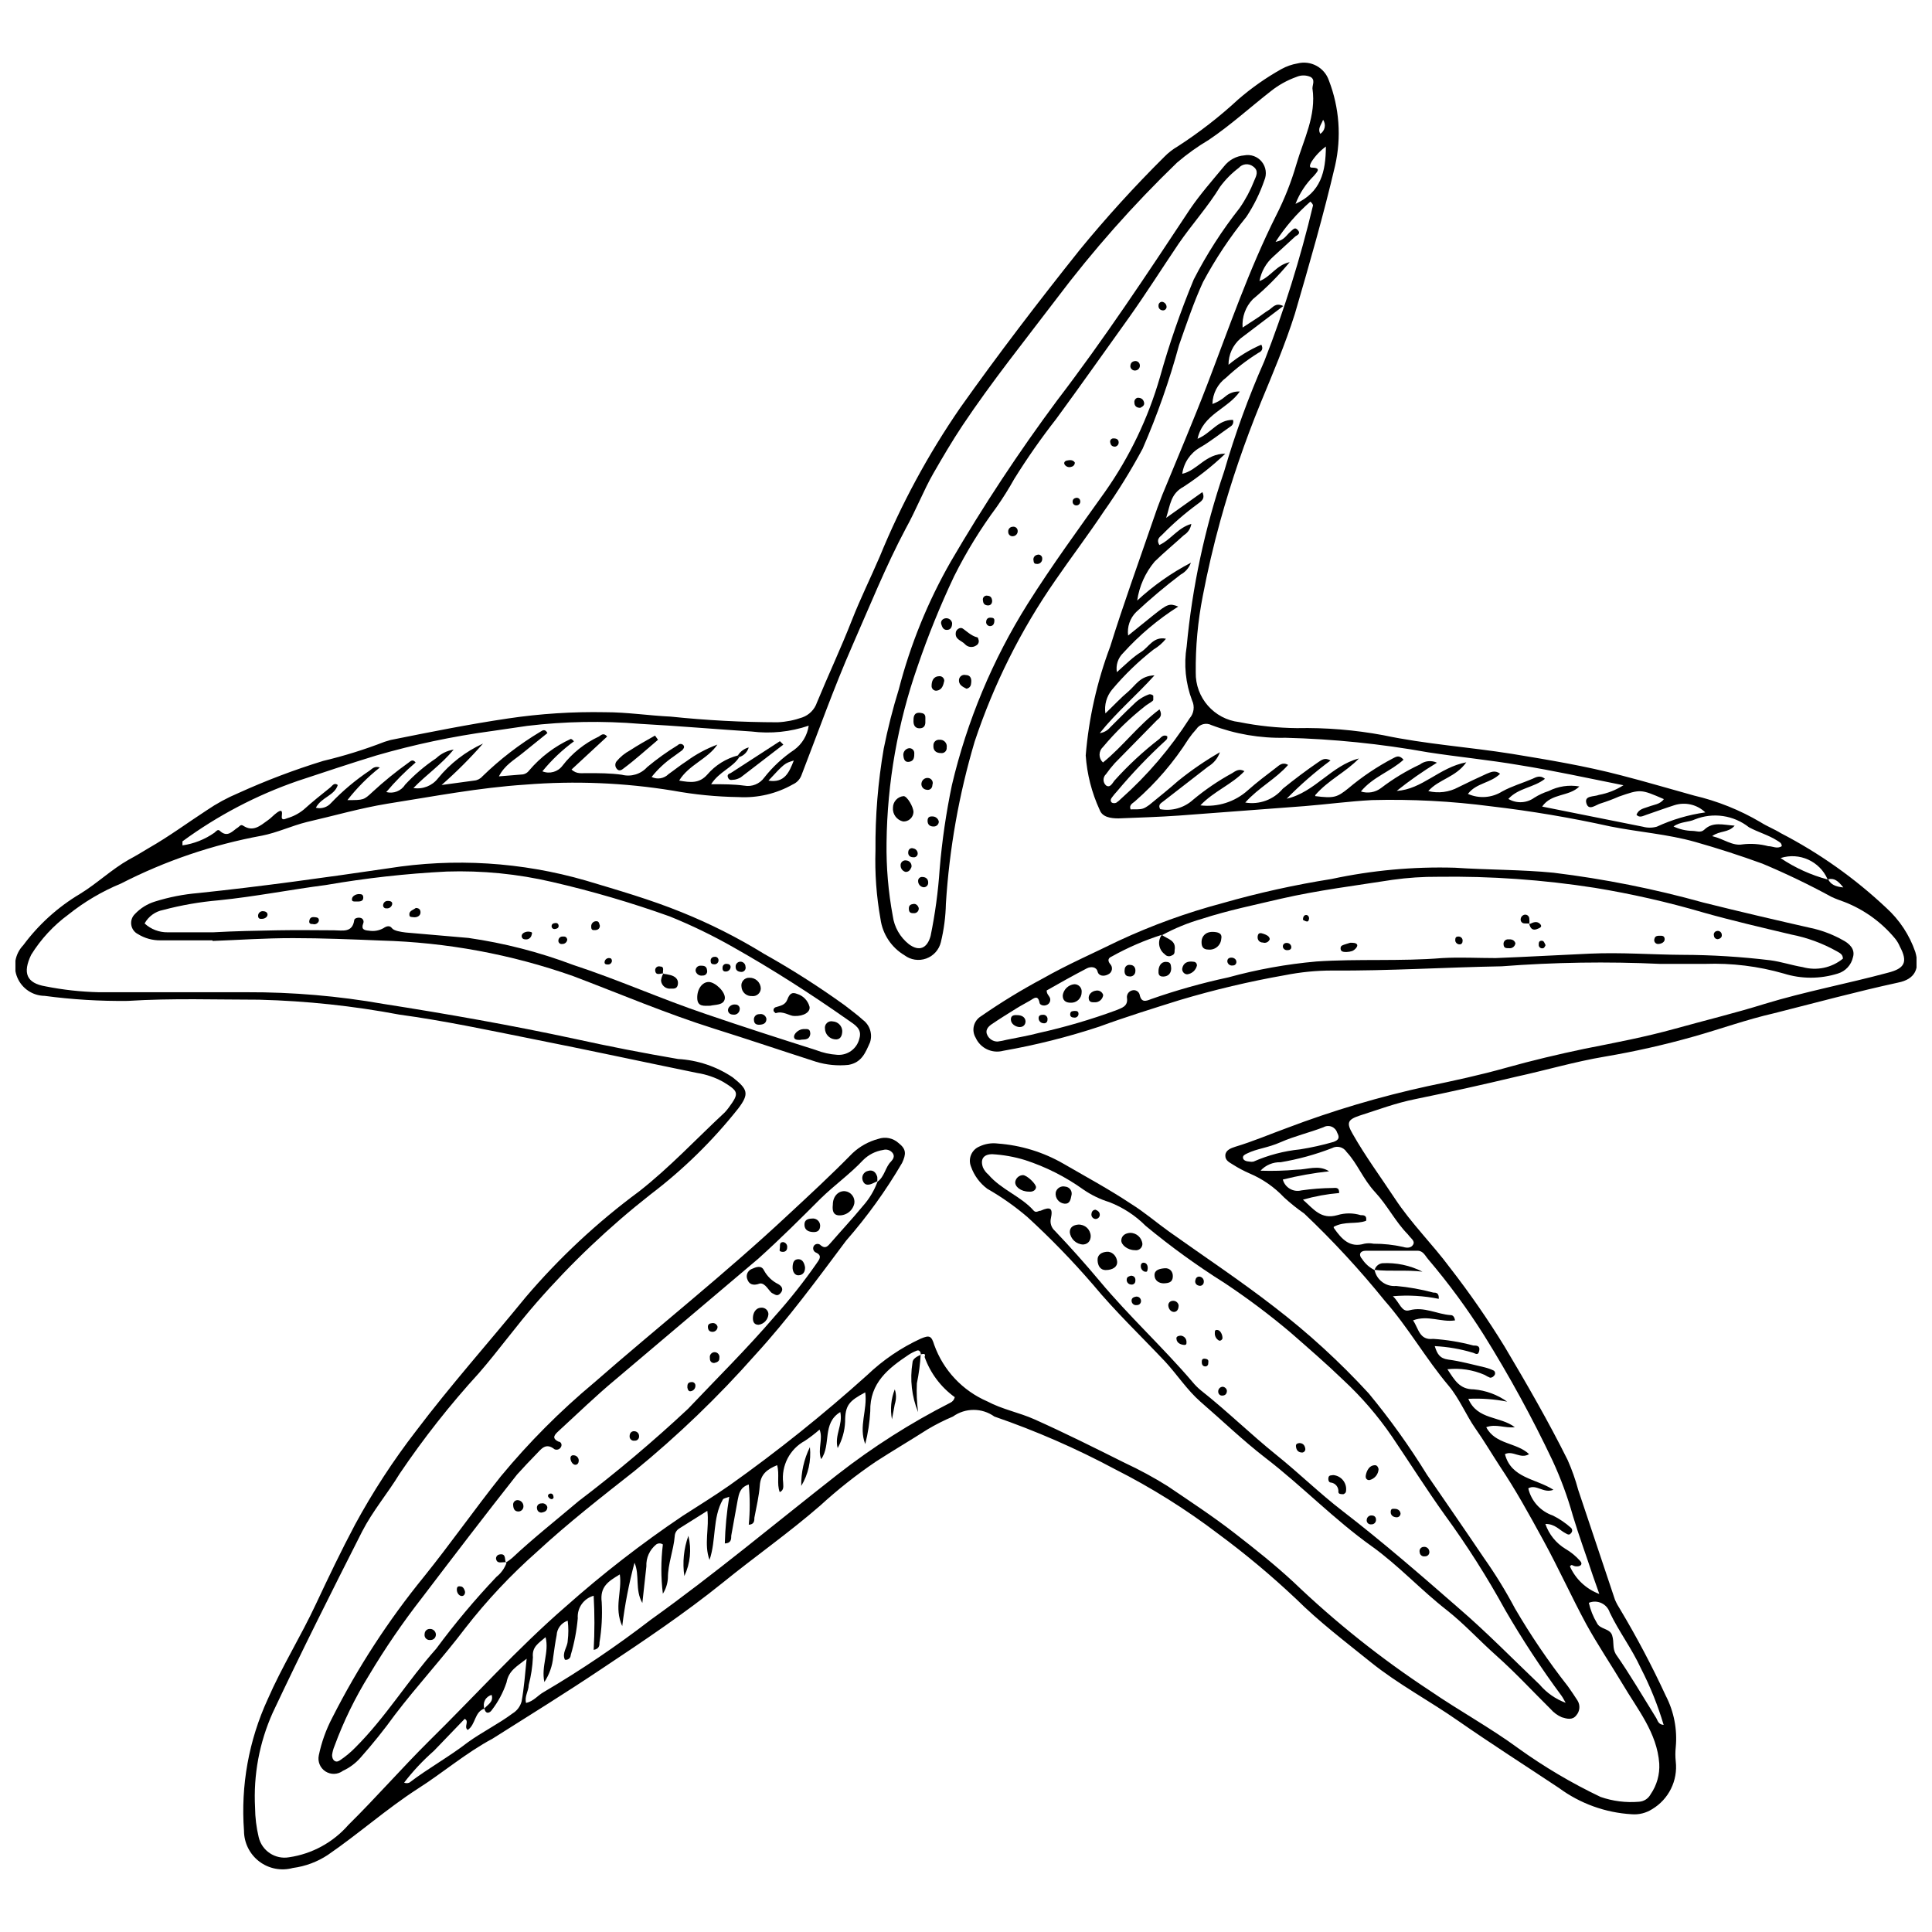<?xml version="1.0" encoding="UTF-8"?>
<!-- Uploaded to: ICON Repo, www.iconrepo.com, Generator: ICON Repo Mixer Tools -->
<svg width="800px" height="800px" version="1.1" viewBox="144 144 512 512" xmlns="http://www.w3.org/2000/svg">
 <defs>
  <clipPath id="a">
   <path d="m148.09 160h503.81v480h-503.81z"/>
  </clipPath>
 </defs>
 <g clip-path="url(#a)">
  <path d="m212.87 408.93c-11.41 0-23.246-0.426-35.027 0.32-7.363 0.086-14.723-0.359-22.02-1.336-3.164-0.035-6.008-1.945-7.234-4.863-1.227-2.914-0.605-6.285 1.582-8.57 4.062-5.481 9.172-10.102 15.035-13.594 4.531-2.773 8.316-6.449 12.902-9.062 1.812-0.961 3.57-2.027 5.332-3.094 5.332-3.039 10.234-6.664 15.301-9.969 2.648-1.809 5.469-3.344 8.422-4.586 7.309-3.32 14.824-6.172 22.5-8.531 5.527-1.316 10.961-3.008 16.258-5.062l1.598-0.48c10.344-2.078 20.684-4.16 31.137-5.703 8.523-1.27 17.137-1.82 25.75-1.656 5.812 0 11.621 0.906 17.434 1.172v0.004c9.387 0.977 18.82 1.477 28.258 1.492 2.219-0.105 4.41-0.539 6.504-1.281 1.832-0.648 3.269-2.102 3.891-3.945 3.039-7.356 6.398-14.5 9.277-21.859 2.238-5.703 4.957-11.195 7.356-16.793h0.004c5.672-13.875 12.82-27.102 21.324-39.449 10.129-14.289 20.738-28.148 31.668-41.852 7.039-8.586 14.512-16.809 22.391-24.633 1.074-1.102 2.293-2.051 3.625-2.824 5.68-3.672 11.031-7.828 15.996-12.422 3.535-3.066 7.375-5.762 11.461-8.051 1.328-0.73 2.769-1.238 4.266-1.492 3.527-0.887 7.148 1.086 8.316 4.531 2.766 7.172 3.34 15 1.652 22.5-3.094 13.223-6.879 26.336-10.664 39.293-2.559 8.105-5.918 15.992-9.117 23.723h0.004c-4.164 10.18-7.723 20.594-10.664 31.188-1.812 6.559-3.359 13.223-4.637 19.887-1.312 6.672-1.938 13.461-1.867 20.258-0.129 6.699 4.859 12.402 11.516 13.168 5.039 1.016 10.16 1.551 15.301 1.602 7.648-0.156 15.293 0.469 22.816 1.863 11.301 2.398 22.816 3.144 34.172 4.957 9.703 1.598 19.406 3.199 28.949 5.703 6.449 1.652 12.848 3.57 19.246 5.332l0.004 0.004c6.227 1.449 12.195 3.84 17.699 7.09 1.758 1.121 3.731 1.867 5.332 2.879 10.203 5.281 19.625 11.953 27.988 19.832 3.5 3.184 6.141 7.199 7.676 11.676 1.227 4.32 0 7.199-4.586 8.105-11.035 2.398-21.805 5.332-32.789 8.105-7.25 1.652-14.34 4.211-21.324 6.184l0.004-0.004c-7.773 2.203-15.656 3.981-23.617 5.332-7.945 1.332-15.676 3.625-23.512 5.332-8.922 2.133-17.805 4.106-26.656 5.918-5.332 1.066-9.863 2.824-14.77 4.371-3.199 1.066-3.57 1.918-1.867 4.852 3.359 5.918 7.41 11.41 11.141 17.059 4.371 6.664 10.023 12.156 14.715 18.5h0.004c5.172 6.664 9.977 13.605 14.395 20.793 5.863 9.863 11.621 19.832 16.742 30.121h-0.004c1.125 2.539 2.051 5.16 2.773 7.84l9.758 29.164v-0.004c0.387 0.891 0.852 1.746 1.383 2.559 4.414 7.391 8.438 15.008 12.051 22.82 2.188 4.215 3.113 8.973 2.664 13.699-0.133 1.242-0.133 2.492 0 3.734 0.594 5.098-1.871 10.07-6.289 12.688-1.586 1.008-3.457 1.477-5.332 1.332-6.992-0.398-13.719-2.824-19.352-6.984-8.902-5.918-17.914-11.676-26.656-17.754-7.625-5.332-15.992-9.758-23.137-15.516-7.144-5.758-13.648-10.664-19.992-16.953l-0.004 0.004c-6.461-6.09-13.277-11.785-20.418-17.062-8.594-6.543-17.766-12.289-27.402-17.164-10.273-5.5-20.973-10.172-31.988-13.969-3.285-2.352-7.699-2.352-10.984 0-2.293 0.969-4.519 2.09-6.664 3.359-4.586 2.934-9.223 5.652-13.754 8.582-5.18 3.508-10.098 7.394-14.715 11.621-8.262 7.199-17.273 13.488-25.805 20.418-10.184 8.211-21.004 15.461-31.988 22.766-9.543 6.398-19.352 12.477-29.055 18.605-7.09 3.785-13.273 9.117-19.832 13.277-8.262 5.332-15.676 11.941-23.832 17.539h0.004c-2.789 1.844-5.961 3.031-9.277 3.465-3.078 0.848-6.379 0.211-8.922-1.723-2.539-1.934-4.031-4.945-4.035-8.141-0.891-11.965 1.273-23.965 6.293-34.867 3.785-8.691 8.797-16.688 12.797-25.27 3.305-7.039 6.664-14.074 10.289-20.898h-0.004c4.727-8.723 10.145-17.047 16.211-24.898 9.223-12.207 19.406-23.617 29.055-35.453 8.914-10.469 19.004-19.879 30.066-28.043 8.105-6.344 15.141-13.914 22.656-20.898h0.004c0.383-0.402 0.738-0.828 1.066-1.277 2.879-3.891 2.664-4.32-1.387-6.824-2.168-1.207-4.531-2.019-6.984-2.398-14.555-2.984-29.109-6.133-43.664-9.012-11.73-2.348-23.457-4.852-35.238-6.449-12.191-2.301-24.547-3.617-36.945-3.945zm415.58-31.988c0.691 1.492 1.973 2.027 4.051 2.238-1.387-1.707-2.398-2.613-4.16-2.133-2.082-4.816-7.484-7.262-12.477-5.652 3.844 2.598 8.098 4.523 12.582 5.707zm-356.08 219.86c-2.664 0.852-2.293 4.266-4.426 5.652-1.121-0.852 0.531-2.293-0.801-2.934l-8.156 8.477c-2.898 2.543-5.543 5.363-7.891 8.422 0.445 0.184 0.945 0.184 1.387 0 4.957-3.785 10.664-6.93 15.461-10.664 3.84-2.773 8.105-4.852 11.891-7.676 1.184-0.715 2.043-1.859 2.398-3.195 0.641-3.57 0.906-7.09 1.332-11.301-2.559 2.027-4.746 3.094-5.332 6.289-0.879 2.633-2.195 5.102-3.891 7.301-0.426 0.691-1.598 1.332-1.973-0.375 0.801-1.066 2.504-1.707 1.918-3.625v0.004c-0.754 0.191-1.395 0.695-1.762 1.387-0.363 0.691-0.422 1.504-0.156 2.238zm235.91-116.22c0.559 2.648 3.012 4.457 5.703 4.211 3.332 0.301 6.633 0.891 9.863 1.758 0.641 0 1.547 0 1.441 1.652v0.004c-4-0.812-8.094-1.047-12.156-0.695 1.867 1.758 2.293 4.32 4.371 3.731 3.945-1.066 7.356 1.066 10.984 1.281 0.586 0 0.961 0.531 1.121 1.387-3.625 0.586-7.199-1.492-11.141 0 1.492 2.133 1.652 5.332 5.332 4.906h-0.004c3.602 0.234 7.172 0.82 10.66 1.758 0.801 0 1.867 0 1.547 1.441s-1.172 0.531-1.812 0.426c-3.242-0.965-6.59-1.539-9.969-1.707 0.641 2.027 1.281 3.254 3.57 3.57 3.254 0.426 6.504 1.332 9.758 2.078v0.004c0.809 0.203 1.594 0.488 2.344 0.852 0.207 0.172 0.324 0.426 0.324 0.691 0 0.27-0.117 0.523-0.324 0.695-0.238 0.312-0.617 0.492-1.012 0.48-0.5-0.207-0.98-0.457-1.438-0.746-3.106-1.348-6.504-1.863-9.863-1.496 1.918 2.879 3.199 5.332 6.984 5.332 3.184 0.277 6.242 1.398 8.848 3.254-3.387-0.664-6.84-0.914-10.289-0.746 2.398 5.652 8.422 4.531 12.316 7.516-2.664 0.32-4.957-0.961-7.57 0 2.398 4.637 8.051 4 11.355 7.144-2.293 1.387-4.266-1.066-6.398 0 1.652 6.398 8.156 6.449 12.848 9.438-2.613 1.066-4.531-1.598-6.664-0.375 0.777 3.363 3.238 6.086 6.504 7.199 1.738 0.863 3.352 1.957 4.801 3.25 0.207 0.184 0.324 0.445 0.324 0.719 0 0.277-0.117 0.539-0.324 0.723-0.426 0.586-0.906 0.32-1.441 0-1.598-0.801-2.773-2.504-5.332-2.453 0.949 2.758 2.836 5.098 5.332 6.609 1.441 0.836 2.738 1.898 3.84 3.144 0.746 0.746 0.375 1.492-0.852 1.492s-1.227-0.801-1.812 0l-0.004 0.004c1.512 3.379 4.316 6.008 7.785 7.301-0.586-1.758-1.172-3.254-1.707-4.852-1.758-5.332-3.731-10.664-5.332-15.992h0.004c-1.391-4.949-3.176-9.781-5.332-14.449-5.418-11.426-11.488-22.535-18.18-33.266-4.441-7.043-9.375-13.758-14.77-20.102-0.801-0.906-1.332-2.293-2.824-2.293h-13.754c-1.547 0-1.973 1.121-0.961 2.188 0.816 1.262 1.957 2.273 3.305 2.934zm-168.73-136.38 0.375 0.426c-1.758 2.824-5.332 3.84-7.465 7.199 3.305 0 6.023 0 8.742 0.375v-0.004c2.039 0.391 4.121-0.445 5.332-2.133 2.242-2.856 4.926-5.336 7.941-7.356 2.086-1.531 3.469-3.84 3.84-6.398-4.867 1.656-10.043 2.184-15.141 1.547-9.809-0.641-19.672-1.492-29.48-2.027h-0.004c-9.98-0.836-20.016-0.656-29.961 0.535l-9.488 1.387v-0.004c-10.312 1.402-20.504 3.559-30.496 6.453-6.984 2.133-13.969 4.477-20.898 6.769-10.91 3.777-21.188 9.168-30.496 15.996v1.066c3.051-0.434 5.957-1.586 8.477-3.359 0.375-0.32 0.906-1.012 1.387-0.531 2.133 2.027 3.41 0 4.906-0.906 0.426-0.32 0.691-0.852 1.387-0.375 2.559 1.652 4.426 0 6.344-1.387 0.906-0.586 1.652-1.492 2.559-2.133s1.492-0.801 1.281 0.746c-0.215 1.547 0.801 0.961 1.441 0.746h-0.004c1.598-0.461 3.082-1.242 4.371-2.293 2.238-2.027 4.637-3.945 7.039-5.863 0.531-0.426 1.012-1.387 1.973-0.641-0.852 2.824-4.32 3.199-5.812 6.023 1.484 0.375 3.051-0.121 4.051-1.277 3.086-3.231 6.519-6.109 10.234-8.586 0.641-0.48 1.332-1.281 2.664-0.801l0.004 0.004c-3.199 2.523-6.082 5.422-8.586 8.637 4.266 0 4.32 0 6.559-2.078v-0.004c3.062-2.832 6.305-5.469 9.703-7.891 0.48-0.375 1.066-0.961 1.812 0-2.805 2.398-5.406 5.019-7.781 7.84 1.922 0.512 3.953-0.285 5.012-1.973 2.457-2.637 5.211-4.981 8.207-6.984 1.277-1.219 2.894-2.019 4.641-2.293-3.305 4-7.144 6.559-10.664 10.184 2.473 0.395 4.965-0.586 6.504-2.559 3.227-3.945 7.309-7.102 11.941-9.223-3.414 3.894-7.086 7.562-10.98 10.98l8.637-1.172c0.848-0.074 1.633-0.477 2.184-1.121 4.676-4.551 9.863-8.539 15.461-11.887 0.531-0.375 1.227-0.691 1.758 0.426-2.188 1.812-4.477 3.57-6.609 5.332-2.133 1.758-4.691 3.094-6.238 6.133l5.863-0.48 0.004-0.004c0.84 0.012 1.633-0.387 2.133-1.066 3.023-3.562 6.789-6.418 11.035-8.367 0 0 0.375 0 0.852 0.641v-0.004c-3.117 2.281-5.93 4.949-8.367 7.945 1.906 0.773 4.098 0.16 5.328-1.492 2.555-3.312 5.863-5.961 9.652-7.731 0.586-0.375 1.227-1.121 2.188 0l-9.438 8.742c1.387 1.332 2.824 0.906 4.16 0.961 3.094 0 6.133 0 9.168 0.426 2.441 0.629 5.027-0.152 6.715-2.027 2.555-2.133 5.266-4.074 8.105-5.809 0.191-0.211 0.461-0.328 0.746-0.328s0.555 0.117 0.746 0.328c0.426 0.531 0 1.012-0.375 1.387l-2.348 1.707 0.004-0.004c-2.152 1.488-4.074 3.285-5.703 5.332 1.496 0.738 3.297 0.438 4.477-0.746 1.598-1.121 3.094-2.348 4.746-3.41 2.519-1.848 5.281-3.336 8.207-4.426-2.559 3.84-7.57 5.332-10.129 9.543 3.039 0.531 5.332 0.801 7.465-1.598v-0.004c2.121-2.473 4.949-4.242 8.105-5.062zm48.461 158.71c0-0.586-0.32-1.172-0.961-1.012-0.785 0.285-1.539 0.664-2.238 1.121-5.332 3.57-10.344 7.41-10.184 14.98-0.16 2.934-0.605 5.844-1.332 8.691-1.812-4.637 0.641-9.062 0-13.703-4.266 2.293-5.332 3.359-5.332 7.785-0.102 2.449-0.777 4.84-1.973 6.981-0.906-3.465 1.441-6.133 0.691-9.543-4.906 2.984-2.348 8.691-5.066 12.477-1.012-2.664 0.586-5.332-0.426-7.836h0.004c-1.234 1.078-2.531 2.074-3.894 2.984-4.004 2.172-6.285 6.562-5.758 11.09 0 0.801 0.32 1.973-0.906 2.504-0.852-2.238 0-4.691-0.691-7.144-2.719 1.121-4.371 2.453-4.586 5.332-0.215 2.879-0.906 5.758-1.441 8.582 0 0.746 0 1.812-1.492 1.867h0.004c0.336-3.543 0.336-7.113 0-10.66-2.348 0.746-2.613 2.504-2.934 4.106-0.586 3.144-1.121 6.289-1.707 9.438 0 0.906 0 2.027-1.707 2.078 0.113-4.144 0.504-8.277 1.176-12.371-0.746 0.32-1.492 0.375-1.707 0.746-2.773 4.906-1.707 10.664-3.519 15.992-1.547-4.16 0-8.477-0.586-13.008l-7.465 4.691v0.004c-0.699 0.438-1.141 1.195-1.172 2.023-0.32 3.785-1.812 7.305-1.812 11.09-0.078 1.48-0.539 2.91-1.332 4.16-0.535-4.34-0.535-8.727 0-13.062-0.531-0.367-1.23-0.367-1.762 0-1.746 1.41-2.719 3.566-2.609 5.812-0.375 3.254-0.691 6.449-1.066 9.703-2.027-3.519-0.641-7.356-2.078-10.664h-0.004c-1.473 5.516-2.562 11.125-3.25 16.793-2.238-4.957 0-9.168-0.641-13.703-2.984 1.812-5.332 3.199-4.797 7.356v0.004c0.191 3.566-0.004 7.141-0.586 10.664 0 0.691 0 1.707-1.547 1.973 0.266-4.777 0.266-9.566 0-14.344-2.648 0.73-4.414 3.231-4.211 5.973-0.297 3.305-0.922 6.574-1.867 9.754-0.008 0.383-0.184 0.742-0.484 0.98-0.301 0.234-0.688 0.328-1.062 0.246-0.852-1.812 0.691-3.305 0.746-5.012 0.223-1.77 0.223-3.559 0-5.328-1.676 0.547-2.844 2.074-2.93 3.836-0.375 1.918-0.641 3.84-0.906 5.758-0.227 2.383-1.031 4.668-2.348 6.664-0.906-4.266 1.332-7.836 0.32-11.891-1.918 1.652-3.625 2.559-3.359 5.332v0.004c-0.113 2.484-0.492 4.949-1.121 7.356 0 1.547-1.172 3.039-0.691 4.746 2.078-0.48 3.144-2.078 4.746-2.934 9.805-5.766 19.242-12.141 28.254-19.086 17.059-12.207 33.16-25.695 49.633-38.598h0.004c9.289-7.242 19.25-13.582 29.746-18.926 0.625-0.273 1.082-0.828 1.227-1.496-3.688-2.656-6.477-6.375-7.996-10.66 0.375-0.961-0.266-0.855-1.012-0.695zm-178.55-95.965v0.004c12.098-0.039 24.176 0.996 36.094 3.09 17.008 2.664 33.961 5.652 50.809 9.277 9.062 1.992 18.18 3.766 27.352 5.332h-0.004c5.164 0.293 10.156 1.969 14.449 4.852 3.945 3.144 4.531 4.266 1.441 8.316h-0.004c-6.75 8.512-14.539 16.141-23.191 22.711-10.93 8.578-21.031 18.164-30.176 28.629-5.332 6.078-10.023 12.637-15.301 18.715-7.641 8.359-14.664 17.27-21.004 26.656-3.254 5.332-7.144 9.863-9.969 15.355-8.105 15.992-15.992 31.668-23.672 47.98-3.547 7.894-5.156 16.52-4.691 25.164 0.023 2.641 0.344 5.269 0.961 7.836 0.848 3.629 4.379 5.965 8.051 5.332 6.098-0.891 11.676-3.938 15.727-8.586 7.305-7.199 14.074-14.98 21.324-22.18 12.102-11.891 23.406-24.523 36.254-35.668v0.004c9.758-8.68 20.09-16.691 30.922-23.988 4.211-2.719 8.477-5.332 12.582-8.211 12.688-9.016 24.844-18.754 36.41-29.164 4.164-3.977 8.953-7.238 14.184-9.648 2.293-0.961 2.824-0.801 3.57 1.652 2.414 6.727 7.512 12.152 14.074 14.98 4 2.133 8.422 2.934 12.477 4.746 8.105 3.625 15.992 7.57 23.992 11.57v-0.004c3.887 1.812 7.66 3.859 11.301 6.133 5.973 4.051 11.996 7.996 17.699 12.422 5.703 4.426 10.664 8.371 15.676 13.008 11.145 10.676 23.246 20.312 36.145 28.789 7.785 5.332 15.992 9.809 23.406 15.246v0.004c6.871 4.938 14.168 9.258 21.805 12.898 3.266 1.137 6.734 1.574 10.184 1.281 1.305-0.07 2.477-0.82 3.09-1.973 1.652-2.391 2.457-5.258 2.293-8.156-0.586-8.156-5.758-14.344-9.648-20.953-3.199-5.332-6.769-10.664-9.703-15.992-3.945-7.305-7.356-14.875-11.355-22.18s-7.305-13.328-11.516-19.621c-2.188-3.359-4.266-6.879-6.559-10.129-2.293-3.254-4.211-7.891-7.039-11.25-6.078-7.199-10.664-15.406-16.953-22.551-6.59-8.156-13.711-15.867-21.324-23.082-1.871-1.297-3.652-2.723-5.332-4.266-2.566-2.723-5.668-4.883-9.113-6.344-1.535-0.668-3.016-1.449-4.426-2.348-0.906-0.586-2.078-1.066-2.027-2.453 0.055-1.387 1.492-1.918 2.664-2.293 4.637-1.387 9.117-3.305 13.648-4.957 12.148-4.617 24.621-8.324 37.32-11.09 6.93-1.441 13.863-2.934 20.684-4.852 6.828-1.918 14.023-3.625 20.902-5.062 8.051-1.598 15.992-3.094 24.043-5.332s15.992-4.16 23.672-6.559c10.664-3.254 21.805-5.332 32.68-8.262 4.426-1.121 5.332-2.824 3.144-6.93-0.32-0.77-0.75-1.488-1.277-2.133-3.555-4.293-8.141-7.613-13.328-9.652-1.172-0.426-2.398-0.852-3.519-1.387-5.941-3.238-12.047-6.176-18.285-8.793-5.863-2.133-11.781-4.051-17.805-5.758-7.356-2.078-15.035-2.613-22.5-4.106-10.441-2.312-20.992-4.094-31.617-5.332-10.477-1.375-21.047-1.93-31.613-1.652-5.973 0.32-11.891 1.121-17.859 1.598l-33.266 2.504c-5.332 0.375-10.664 0.531-15.992 0.746-2.078 0-4.32-0.32-5.012-2.293l-0.004 0.004c-2.086-4.535-3.332-9.414-3.68-14.395 0.812-9.887 3.004-19.613 6.504-28.898 3.465-11.141 7.465-22.125 11.25-33.16 0.781-2.348 1.637-4.691 2.559-7.039 4-9.758 8.156-19.461 11.941-29.32 5.758-15.035 10.984-30.281 18.234-44.73 2.195-4.316 3.981-8.832 5.332-13.488 1.918-6.609 5.332-12.902 4.266-20.152 0-1.012 0.801-2.293-0.531-3.039l-0.004 0.004c-1.172-0.508-2.504-0.508-3.676 0-2.492 0.883-4.816 2.184-6.879 3.836-5.332 4.16-10.664 9.012-16.367 12.848-2.977 1.766-5.793 3.781-8.422 6.027-11.598 11.191-22.293 23.277-31.988 36.145-8.422 11.09-17.113 21.91-24.844 33.48-2.773 4.16-5.332 8.531-7.785 12.797s-4.637 9.809-7.25 14.5c-5.332 10.023-9.598 20.684-14.18 31.082-4.957 11.301-9.062 22.926-13.543 34.492-0.422 1.027-1.223 1.848-2.238 2.293-4.375 2.484-9.375 3.648-14.395 3.359-5.832-0.086-11.645-0.656-17.383-1.707-12.895-2.102-26-2.641-39.023-1.598-12.367 0.801-24.473 3.144-36.68 5.066-7.144 1.172-14.129 3.199-21.324 4.852-4.051 1.012-7.836 2.824-11.941 3.625l-0.004-0.004c-12.992 2.391-25.562 6.664-37.316 12.691-5.004 2.062-9.688 4.828-13.918 8.211-3.938 2.891-7.285 6.508-9.859 10.66-2.293 4.797-1.281 7.516 3.84 8.371h-0.004c4.621 0.914 9.312 1.434 14.023 1.547zm268.8-171.61c0.641 1.227 0 1.812-0.801 2.188-3.043 1.91-5.898 4.106-8.527 6.559-2.234 1.633-3.578 4.215-3.625 6.981 1.293-0.465 2.484-1.172 3.516-2.078 1.043-0.867 2.379-1.309 3.734-1.227-3.254 4.691-9.758 5.973-11.195 12.527 3.625-1.492 5.332-5.066 9.383-5.012v0.004c0.227 0.633-0.016 1.344-0.586 1.703-2.719 1.867-5.332 4-8.211 5.652-2.535 1.473-4.246 4.027-4.641 6.93 4.051-0.906 6.133-5.332 11.41-5.332v0.004c-3.402 3.242-7.098 6.168-11.035 8.742-3.465 1.867-3.519 4.746-4.637 8.262l9.594-6.824c0.852 1.867-0.375 2.453-1.332 3.199-3.324 2.445-6.445 5.152-9.328 8.105-0.691 0.641-1.598 1.227-0.746 2.719 3.039-1.387 4.906-4.586 8.477-5.598-0.184 1.238-0.906 2.332-1.973 2.984-2.559 2.348-5.332 4.637-7.731 6.984-2.484 2.945-4.09 6.531-4.641 10.344 4.281-3.957 9.066-7.328 14.234-10.023-0.484 1.348-1.453 2.469-2.719 3.144-4.094 3.102-8.027 6.414-11.781 9.918-1.648 1.629-2.438 3.938-2.133 6.234l6.609-5.332c3.891-3.094 4.32-3.254 6.664-2.348v0.004c-5.402 3.426-10.316 7.57-14.605 12.316-1.355 1.312-1.973 3.207-1.652 5.062 2.453-2.188 4.32-4.051 6.398-5.332 2.078-1.281 3.254-4.211 6.609-3.519v0.004c-0.906 1.129-2.008 2.086-3.254 2.824-4.043 3.156-7.742 6.731-11.035 10.664-1.449 1.754-2.086 4.039-1.758 6.289 2.293-2.188 4.051-4.106 6.023-5.758 1.973-1.652 3.144-4.211 6.984-4.32-4.797 5.332-9.969 9.648-14.5 15.301v0.004c1.059-0.141 2.031-0.672 2.719-1.492 2.078-2.027 4.106-4.16 6.238-6.133 1.156-1.199 2.582-2.113 4.156-2.664 0.395-0.047 0.789 0.09 1.066 0.371v1.121c0 0.32-1.332 1.012-1.973 1.492-4.16 3.254-7.965 6.934-11.355 10.984-0.578 0.523-0.91 1.27-0.91 2.051s0.332 1.527 0.91 2.051c5.332-4.32 9.383-9.918 14.98-14.074 0.906 1.707 0 2.293-0.746 2.934l-11.09 11.301c-0.84 0.93-1.621 1.91-2.344 2.934-0.418 0.383-0.656 0.926-0.656 1.492 0 0.57 0.238 1.109 0.656 1.492 1.066 0.746 1.652-0.531 2.238-1.281v0.004c3.621-4.031 7.602-7.723 11.891-11.035 0.531-0.531 1.121-1.227 2.078-0.746 0.129 0.387 0.004 0.812-0.32 1.066-4.613 4.219-8.941 8.746-12.957 13.539-0.473 0.508-0.918 1.043-1.332 1.602-0.375 0.426-0.531 1.066 0 1.441v-0.004c0.355 0.156 0.766 0.156 1.121 0 0.461-0.309 0.891-0.668 1.277-1.066 7.012-6.242 13.129-13.418 18.18-21.324 1.129-1.297 1.379-3.141 0.641-4.691-1.734-4.57-2.231-9.52-1.438-14.344 1.477-15.777 4.805-31.324 9.914-46.328 2.906-9.98 6.469-19.758 10.664-29.27 5.254-13.438 9.562-27.227 12.902-41.262 0 0 0-0.426-0.691-1.012l-0.004-0.004c-3.562 3.102-6.668 6.691-9.223 10.664 2.238-0.375 2.824-1.707 3.84-2.613 1.012-0.906 1.332-1.332 2.078-0.48 0.746 0.852 0 1.227-0.691 1.652l-5.812 5.332c-1.926 1.691-3.223 3.984-3.68 6.504 2.984-1.121 4.477-4.266 7.996-5.012h0.004c-2.941 3.57-6.207 6.856-9.758 9.812-1.938 2-2.93 4.738-2.719 7.516l3.84-2.504c1.066-0.691 2.027-1.492 3.094-2.133 1.066-0.641 1.758-2.078 3.84-1.066l-11.309 8.582c-2.043 1.742-3.211 4.301-3.199 6.984 2.633-2.176 5.559-3.969 8.691-5.332zm14.289 119.64c5.012 0.641 5.812 0.32 8.797-2.078v-0.004c3.613-3.043 7.547-5.691 11.727-7.887 0.801-0.375 1.652-1.121 2.879 0.32-3.359 3.094-8.105 4.531-11.301 8.422 1.82 0.582 3.809 0.246 5.332-0.906 3.195-2.441 6.644-4.531 10.289-6.238 1.301-0.996 3.051-1.184 4.531-0.48-3.711 2.258-7.269 4.75-10.664 7.465 6.769-0.375 11.301-6.238 18.445-7.57-2.824 4-7.305 4.477-10.078 7.625h0.004c2.684 0.656 5.512 0.297 7.945-1.016 2.504-1.227 5.012-2.453 7.516-3.57 1.066-0.426 2.238-1.066 3.57 0-2.504 2.504-6.289 2.398-8.531 5.332h0.004c2.938 1.309 6.336 1.07 9.062-0.641 2.613-1.441 5.332-2.188 8.051-3.359 0.906-0.426 2.027-1.066 3.305 0-2.934 2.348-7.039 2.398-9.703 5.332 2.152 1.27 4.852 1.141 6.879-0.32 1.18-0.746 2.453-1.336 3.785-1.758 2.516-1.277 5.375-1.707 8.156-1.227-2.773 2.773-7.356 1.707-9.863 5.332l26.656 5.332v-0.004c1.219 0.344 2.512 0.344 3.731 0 4.074-1.887 8.406-3.16 12.852-3.785-2.164-2.082-5.293-2.82-8.16-1.918-2.504 0.801-4.957 1.707-7.465 2.559-0.852 0.266-1.758 0.906-2.613 0 0.586-1.598 2.078-1.707 3.305-2.188 1.227-0.48 2.984-0.586 3.945-1.973-6.133-2.664-6.184-2.664-11.996-0.641l0.004 0.004c-1.527 0.672-3.094 1.258-4.691 1.758-1.281 0.32-3.199 2.133-3.84 0-0.641-2.133 2.027-1.707 3.305-2.238h0.004c2.312-0.422 4.523-1.289 6.504-2.559-9.648-1.918-18.555-3.891-27.562-5.332-8.105-1.387-15.992-2.133-24.312-3.41v-0.004c-12.449-2.234-25.047-3.516-37.691-3.836-6.695 0.164-13.359-0.977-19.621-3.359-1.406-0.719-3.133-0.262-3.996 1.066-0.754 0.82-1.449 1.691-2.082 2.613-3.875 6.121-8.617 11.652-14.074 16.418-0.586 0.586-1.758 0.961-1.281 2.238 3.254 0 3.254 0 4.957-1.172 2.613-2.133 5.332-4.32 7.676-6.398h0.004c3.477-2.809 7.168-5.34 11.039-7.57-0.551 1.59-1.648 2.93-3.094 3.785l-11.891 9.223c-0.586 0.48-1.492 0.852-0.852 2.078v0.004c3.144 0.574 6.379-0.352 8.742-2.508 3.211-2.676 6.676-5.031 10.344-7.035 0.852-0.531 1.812-1.332 3.254-0.531-3.305 3.519-8.156 5.332-11.676 9.062 4.574 0.539 9.16-0.918 12.582-4 2.398-2.133 4.957-4.051 7.465-5.973 0.852-0.641 1.707-1.598 3.199-0.746-3.254 3.731-7.785 5.973-11.355 9.969h-0.004c3.742 0.637 7.539-0.766 9.969-3.676 3.039-2.453 6.133-4.797 9.328-6.984 0.906-0.586 1.758-1.387 3.305-0.48h0.004c-4.137 3.062-8.023 6.449-11.621 10.129 7.465-1.707 11.836-8.797 19.141-10.664-3.469 3.629-8.051 5.652-11.57 9.703zm4.906 114.41c2.188 3.144 4.32 5.332 8.105 4.211h-0.004c0.809-0.16 1.645-0.16 2.453 0 2.637-0.008 5.266 0.277 7.836 0.852 1.012 0.32 2.133 0.32 2.664-0.641 0.531-0.961-0.641-1.652-1.172-2.398l-0.266-0.32c-3.305-3.359-5.332-7.57-8.637-11.141-3.305-3.57-4.637-7.516-7.57-10.664-0.824-1.312-2.531-1.758-3.891-1.012-4.394 1.703-8.949 2.953-13.598 3.731-2.016-0.062-3.965 0.754-5.328 2.242 3.199 0.109 6.406 0.02 9.594-0.27 2.824 0 5.758-1.387 8.582 0.426l0.004 0.004c-4.133 0.449-8.23 1.18-12.266 2.184 0.574 2.141 2.762 3.422 4.906 2.879 2.754-0.398 5.535-0.613 8.316-0.641 0.691 0 1.758-0.32 1.707 1.332v0.004c-3.246 0.273-6.461 0.863-9.598 1.758 2.879 2.559 4.797 5.332 9.117 4.106 2.016-0.613 4.168-0.613 6.184 0 0.746 0 1.707 0 1.441 1.492-2.668 1.012-5.598 0-8.586 1.598zm67.598 99.375c0.426 1.879 1.145 3.68 2.133 5.332 0.801 1.758 3.465 1.387 4.051 3.305 0.586 1.918 0 3.254 0.961 4.957 3.731 5.332 7.144 11.195 10.664 16.848 0.426 0.641 0.531 1.812 2.027 1.918h-0.004c-1.535-5.168-3.555-10.184-6.023-14.98-2.453-5.332-5.812-9.703-8.262-14.82-0.359-1.102-1.16-2.008-2.215-2.492-1.051-0.484-2.258-0.512-3.332-0.066zm32.68-203.18c3.144 0.746 5.332 2.664 8.051 2.188l0.004-0.004c2.281-0.273 4.598-0.109 6.824 0.48 1.172 0 2.348 0.801 3.57 0 0-0.906-0.691-1.121-1.227-1.492-2.348-1.492-5.012-2.188-7.465-3.519-1.996-1.578-4.371-2.602-6.891-2.969-2.516-0.363-5.086-0.059-7.449 0.891-1.707 0.801-3.785 0.531-5.652 1.867 1.57 0.742 3.277 1.141 5.012 1.172 1.066 0 2.188 0.586 3.144-0.32 2.293-2.188 4.906-1.281 8.051-1.066-1.758 1.973-3.836 1.227-5.969 2.773zm-122.62 86.262 0.004-0.004c0.352 0.062 0.715 0.062 1.066 0 3.926-1.723 8.102-2.82 12.367-3.25 2.988-0.473 5.945-1.133 8.852-1.973 1.441-0.531 1.652-1.172 0.961-2.453h-0.004c-0.223-0.723-0.762-1.305-1.465-1.586-0.707-0.281-1.5-0.227-2.16 0.148-3.731 1.441-7.676 2.348-11.301 3.945-3.625 1.598-6.184 1.652-9.012 3.039-0.531 0.266-1.121 0.531-1.012 1.172 0.105 0.641 0.855 0.906 1.762 0.957zm12.211-253.82c6.719-3.094 7.996-8.422 8.051-15.195-1.492 1.094-2.773 2.445-3.785 3.996-0.266 0.48-0.852 1.547 0 1.598 2.934 0 1.172 1.387 0.586 2.188-2.125 2.098-3.781 4.625-4.852 7.414zm-132.96 147.52c-2.453 0.746-2.453 0.746-6.719 5.332 4.32 0.691 5.492-2.238 6.719-5.332zm140.27-169.8c-0.586 1.492-1.492 2.348-0.746 3.731 0.602-0.391 1.016-1.008 1.156-1.711 0.141-0.699-0.008-1.43-0.41-2.019z"/>
 </g>
 <path d="m376.01 369.32c-0.074-9.02 0.656-18.031 2.188-26.922 1.062-5.309 2.394-10.559 3.996-15.727 3.07-11.871 7.715-23.273 13.809-33.91 8.59-14.723 17.984-28.961 28.148-42.648 12.477-16.312 23.832-33.48 35.188-50.648 2.719-4 5.973-7.676 9.062-11.41 1.297-1.664 3.231-2.707 5.332-2.879 1.75-0.344 3.543 0.309 4.66 1.695 1.121 1.387 1.379 3.281 0.672 4.918-1.168 3.402-2.762 6.644-4.746 9.648-4.379 5.398-8.234 11.199-11.516 17.328-2.453 5.332-4.371 11.09-6.344 16.688-2.543 9.371-5.769 18.551-9.648 27.453-3.09 5.75-6.523 11.305-10.289 16.637-4.16 6.238-8.691 12.207-12.902 18.34-9.105 13.125-16.285 27.488-21.328 42.648-4.152 13.988-6.711 28.406-7.621 42.973-0.074 3.43-0.52 6.844-1.332 10.18-0.484 2.012-1.945 3.641-3.891 4.34-1.945 0.699-4.109 0.371-5.762-0.875-3.461-2.066-5.797-5.598-6.344-9.594-1.082-6.016-1.527-12.125-1.332-18.234zm2.934-2.027c-0.094 6.527 0.461 13.047 1.652 19.461 0.402 2.945 1.934 5.621 4.266 7.465 2.719 2.027 4.852 1.121 5.758-2.188 1.195-5.84 2-11.75 2.398-17.699 0.625-7.488 1.711-14.93 3.25-22.285 4.004-16.984 10.777-33.195 20.047-47.98 6.449-10.234 13.594-19.992 20.578-29.801v-0.004c6.481-9.219 11.379-19.453 14.5-30.281 2.465-8.809 5.457-17.461 8.957-25.91 3.426-6.688 7.5-13.027 12.156-18.926 1.578-2.273 2.883-4.727 3.891-7.305 0.531-1.227 1.281-2.613-0.32-3.731h0.004c-1.164-0.898-2.824-0.734-3.785 0.371-1.887 1.426-3.559 3.113-4.961 5.012-3.254 5.332-7.465 9.969-10.984 15.086-4.426 6.559-8.637 13.223-13.223 19.672-6.398 8.902-12.688 17.859-19.141 26.656l0.004 0.004c-4.016 5.129-7.75 10.469-11.195 15.996-1.418 2.543-2.969 5.019-4.637 7.41-4.297 5.789-8.082 11.941-11.305 18.391-3.684 7.789-6.926 15.781-9.703 23.938-5.25 15.004-8.023 30.758-8.207 46.648z"/>
 <path d="m583.93 399.44c-13.988-0.648-28-0.434-41.957 0.641-14.98 0.266-29.961 1.227-44.996 1.121-4.172 0.004-8.332 0.418-12.422 1.227-9.434 1.66-18.762 3.867-27.938 6.609-7.144 2.238-14.34 4.477-21.324 7.039-8.312 2.742-16.812 4.879-25.43 6.394-2.957 0.793-6.051-0.676-7.305-3.465-0.566-0.945-0.734-2.078-0.465-3.148 0.27-1.07 0.957-1.988 1.902-2.555 5.242-3.637 10.688-6.965 16.316-9.969 6.559-3.731 13.434-6.719 20.152-10.023 8.859-4.121 18.066-7.457 27.508-9.969 9.496-2.715 19.145-4.852 28.895-6.398 10.734-2.305 21.707-3.305 32.684-2.988 8.742 0.586 17.539 0.48 26.23 1.332v0.004c13.379 1.637 26.621 4.273 39.609 7.891 9.809 2.453 19.672 4.746 29.535 6.984 2.57 0.648 5.043 1.637 7.359 2.93 1.867 0.961 3.41 2.453 2.773 4.586h-0.004c-0.449 2.059-1.98 3.711-3.996 4.316-4.668 1.469-9.676 1.469-14.344 0-6.75-1.941-13.77-2.805-20.789-2.559zm-131.95-7.731c-4.629 1.465-9.094 3.394-13.328 5.758-0.906 0.375-1.227 1.012-0.48 1.973 0.402 0.395 0.586 0.961 0.488 1.516-0.094 0.551-0.457 1.023-0.969 1.258-1.066 0.586-2.504 0.531-2.824-0.746-0.32-1.281-1.758-1.387-2.824-0.852-3.68 1.918-7.305 3.945-10.664 5.863 0 0.961 0.586 1.332 0.852 1.918 0.152 0.391 0.133 0.824-0.047 1.195-0.184 0.375-0.516 0.656-0.914 0.777-0.691 0.266-1.598 0-1.758-0.531-0.426-2.293-1.441-1.332-2.504-0.691-1.066 0.641-2.453 1.332-3.625 2.078-2.238 1.387-4.477 2.773-6.664 4.266-0.906 0.641-1.707 1.598-1.066 2.824h-0.004c0.5 1.047 1.559 1.715 2.719 1.707 0.828-0.109 1.648-0.27 2.453-0.48 2.824-0.586 5.758-1.066 8.531-1.812 6.914-1.535 13.719-3.531 20.367-5.973 1.492-0.641 3.305-1.012 2.934-3.359h-0.004c-0.082-0.879 0.48-1.688 1.332-1.918 0.41-0.133 0.859-0.094 1.238 0.105 0.383 0.199 0.668 0.547 0.789 0.961 0.426 2.188 1.598 1.812 3.039 1.227 6.695-2.348 13.535-4.269 20.473-5.758 7.641-2.102 15.457-3.512 23.352-4.211 11.09-0.746 22.23 0 33.32-0.906 4.691-0.266 9.438 0 14.18 0 8.316-0.32 16.633-0.801 24.949-1.172 8.316-0.375 16.367 0.266 24.578 0.32v-0.004c7.769 0.023 15.531 0.508 23.246 1.441 2.879 0.375 5.703 1.332 8.582 1.812 3.707 1.031 7.684 0.195 10.664-2.242 0-1.227-0.961-1.547-1.652-1.973-3.754-2.106-7.824-3.598-12.051-4.422-7.836-1.867-15.676-3.68-23.406-5.863l0.004-0.004c-9.402-2.75-18.961-4.922-28.629-6.504-13.738-2.148-27.629-3.129-41.531-2.93-4.031-0.027-8.059 0.238-12.051 0.797-9.863 1.547-19.832 2.773-29.59 5.012-6.984 1.652-14.074 3.094-20.953 5.332h0.004c-3.707 1.059-7.281 2.523-10.664 4.371z"/>
 <path d="m228.49 609.17c0.723-3.473 1.922-6.828 3.574-9.969 6.727-13.273 14.859-25.785 24.258-37.32 7.039-8.742 13.488-17.965 20.418-26.656 7.449-9.004 15.711-17.301 24.684-24.789 17.008-14.875 34.812-28.949 51.34-44.41 5.758-5.332 11.516-10.664 17.168-16.422 1.926-1.805 4.273-3.106 6.824-3.785 1.84-0.645 3.883-0.234 5.332 1.066 2.133 1.652 2.078 2.934 0.961 5.332h-0.004c-4.277 7.312-9.242 14.203-14.82 20.578-7.731 10.344-15.355 20.738-24.098 30.281-9.812 11.102-20.512 21.391-31.988 30.762-8.742 6.879-17.488 13.703-25.75 21.324v0.004c-6.981 6.16-13.371 12.961-19.086 20.312-5.973 7.891-12.688 15.141-18.66 22.977-2.844 3.938-5.887 7.727-9.113 11.355-1.289 1.469-2.867 2.648-4.641 3.465-1.352 1.023-3.199 1.094-4.629 0.176-1.426-0.914-2.133-2.625-1.77-4.281zm49.527-51.074h0.004c0.582-0.34 1.137-0.734 1.652-1.172 5.703-5.332 11.781-10.129 17.699-15.141 10.059-7.641 19.723-15.789 28.949-24.418 7.731-8.156 15.676-15.992 23.031-24.578 3.977-4.445 7.68-9.125 11.09-14.02 0.746-1.066 1.547-2.078-0.32-2.879-0.309-0.176-0.527-0.473-0.602-0.82-0.07-0.348 0.012-0.711 0.227-0.992 0.223-0.273 0.555-0.43 0.906-0.43 0.352 0 0.684 0.156 0.906 0.43 1.332 1.012 1.918 0 2.664-0.801 2.824-3.254 5.758-6.398 8.477-9.703h0.004c1.668-1.875 2.969-4.043 3.836-6.398 1.918-1.387 2.078-3.891 3.57-5.332 0.586-0.641 1.066-1.387 0.48-2.238h0.004c-0.59-0.793-1.613-1.137-2.559-0.852-2.023 0.312-3.891 1.266-5.332 2.719-3.465 3.68-7.516 6.559-11.141 10.078-5.332 5.332-10.664 10.664-16.582 15.992-12.617 10.664-25.219 21.324-37.801 31.988-5.332 4.426-10.129 9.117-15.141 13.703-0.961 0.906-2.027 1.867 0 2.824 0.531 0 0.961 0.641 0.691 1.281v-0.004c-0.129 0.336-0.391 0.605-0.719 0.746-0.332 0.141-0.707 0.141-1.039 0-2.398-1.918-3.57 0-4.957 1.387s-3.465 3.625-5.012 5.332c-8.422 10.664-16.848 21.699-25.164 32.629-5.113 6.559-9.816 13.434-14.074 20.578-3.664 5.914-6.719 12.184-9.117 18.711-0.324 0.766-0.539 1.574-0.641 2.402 0 1.387 0.961 2.188 2.078 1.387l0.004-0.004c1.504-1.004 2.898-2.164 4.156-3.465 7.996-7.996 13.863-17.699 21.324-26.07 4.938-6.684 10.277-13.055 15.996-19.086 1.207-0.957 2.129-2.231 2.664-3.676z"/>
 <path d="m408.42 447.05c6.121 0.449 12.062 2.269 17.379 5.332 5.973 3.465 12.102 6.769 17.965 10.664 3.519 2.188 6.719 4.957 10.078 7.356 9.277 6.609 18.766 12.902 27.777 19.887 9.02 6.918 17.418 14.605 25.109 22.977 5.648 6.832 10.812 14.047 15.461 21.594 5.012 7.305 10.078 14.609 15.035 21.965 3.035 4.297 5.797 8.785 8.262 13.434 4.199 7.191 8.883 14.082 14.023 20.633 0.852 1.227 1.758 2.504 2.559 3.785 0.754 1.227 0.625 2.801-0.32 3.891-1.012 1.332-2.453 0.961-3.84 0.531l0.004 0.004c-1.152-0.492-2.172-1.242-2.988-2.188-4.746-4.691-9.277-9.598-14.234-14.02-4.957-4.426-8.477-8.371-13.168-12.102-6.879-5.332-12.848-11.891-19.992-17.008-9.969-7.09-18.5-15.992-28.148-23.406-6.078-4.691-11.41-9.863-17.273-14.926-3.57-3.144-6.133-7.144-9.383-10.664-6.398-6.769-13.168-13.223-19.086-20.367v0.004c-5.422-6.289-11.207-12.254-17.328-17.863-3.309-2.836-6.879-5.356-10.664-7.516-1.992-1.48-3.496-3.523-4.316-5.863-0.852-2.078 0.121-4.453 2.184-5.332 1.527-0.734 3.231-1.012 4.906-0.801zm150.5 148.21c-0.375-0.586-0.641-1.227-1.066-1.812-5.418-7.32-10.418-14.938-14.98-22.816-4.789-8.723-10.133-17.129-15.996-25.164-4.852-6.769-9.277-13.809-13.969-20.738-3.742-5.481-8.09-10.523-12.953-15.035-4.477-4.32-9.223-8.422-13.914-12.527v-0.004c-5.59-4.723-11.445-9.117-17.539-13.168-7.289-4.586-14.27-9.645-20.902-15.141-2.738-2.75-6.027-4.891-9.648-6.289-2.43-0.75-4.731-1.867-6.824-3.305-4.738-3.394-9.969-6.039-15.512-7.84-2.809-0.859-5.707-1.375-8.637-1.547-2.293 0-3.254 1.281-2.504 3.465l-0.004 0.004c0.336 0.766 0.848 1.441 1.492 1.973 3.359 3.945 8.691 5.758 11.996 9.543 0.641 0.641 1.172 0 1.812 0 2.613-1.172 3.305-0.691 2.719 2.027v-0.004c-0.285 1.215 0.125 2.488 1.066 3.305 4.106 4.32 8.051 8.742 11.891 13.328 7.731 9.277 16.688 17.488 24.523 26.656v0.004c0.699 0.859 1.484 1.645 2.344 2.344 6.769 5.332 13.113 11.57 19.938 17.059 5.973 4.797 11.461 10.184 17.488 14.82 10.664 8.211 20.844 17.059 30.977 25.91 7.356 6.344 14.18 13.328 21.324 20.152v0.004c1.844 2.16 4.211 3.812 6.879 4.797z"/>
 <path d="m200.29 393.2h-13.758c-2.106 0.031-4.176-0.543-5.969-1.652-0.957-0.48-1.617-1.398-1.777-2.457s0.203-2.129 0.977-2.871c1.457-1.551 3.297-2.688 5.332-3.309 3.707-1.164 7.535-1.914 11.41-2.238 16.848-1.758 33.641-4.106 50.383-6.559h-0.004c17.496-2.789 35.391-1.68 52.406 3.254 8.531 2.559 17.059 5.012 25.324 8.371 7.586 3.055 14.898 6.746 21.859 11.035 7.359 4.125 14.477 8.664 21.324 13.594 1.598 1.281 3.359 2.504 4.852 3.891v0.004c1.867 1.363 2.641 3.773 1.918 5.969-1.172 2.613-2.133 5.332-5.703 5.973-2.926 0.305-5.879 0.012-8.691-0.855-8.957-2.879-17.914-5.918-26.922-8.742-12.688-4-24.949-9.223-37.32-13.914-16.391-5.789-33.59-8.973-50.965-9.438-7.731-0.32-15.516-0.641-23.297-0.641-7.785 0-14.129 0.48-21.324 0.746zm-17.965-4.477h-0.004c1.664 1.543 3.863 2.383 6.133 2.348h12.047c5.652-0.32 11.355-0.426 17.059-0.531 5.703-0.105 9.969 0 14.98 0 2.133 0 4.852 0.746 5.332-2.664 0-0.531 1.066-0.852 1.812-0.586l0.004-0.004c0.543 0.219 0.805 0.84 0.586 1.383-0.641 1.652 0.266 1.867 1.547 1.973h-0.004c1.324 0.219 2.68-0.023 3.84-0.691 0.746-0.531 1.652-0.746 2.188 0 0.531 0.746 2.398 1.012 3.68 1.172l16.633 1.441c9.473 1.363 18.77 3.762 27.723 7.144 11.891 3.891 23.297 9.012 35.133 13.008 9.648 3.305 19.406 6.449 29.164 9.543h-0.004c1.824 0.719 3.75 1.152 5.707 1.277 2.75 0.203 5.242-1.629 5.863-4.316 0.801-2.613-1.281-3.68-2.934-4.852-9.863-6.93-19.992-13.434-30.496-19.352h0.004c-5.43-3.094-11.059-5.82-16.848-8.16-10.176-3.644-20.551-6.688-31.082-9.113-9.188-2.148-18.613-3.078-28.043-2.773-10.727 0.543-21.406 1.738-31.988 3.57-9.488 1.227-18.871 3.094-28.414 4.051-4.973 0.426-9.895 1.281-14.715 2.562-2.086 0.402-3.883 1.711-4.906 3.57z"/>
 <path d="m388 502.92c-0.156 2.582-0.492 5.148-1.016 7.68-0.125 2.543-0.02 5.098 0.32 7.621-1.688-4.133-2.203-8.652-1.492-13.059 0-1.121 1.281-1.707 2.293-2.188z"/>
 <path d="m325.36 561.67c-0.531-3.59-0.164-7.254 1.066-10.664 0.883 3.57 0.504 7.336-1.066 10.664z"/>
 <path d="m356.34 537.79c-0.07-3.562 0.719-7.09 2.293-10.289 0.375 3.59-0.43 7.203-2.293 10.289z"/>
 <path d="m380.38 520.14c-0.508-2.668-0.25-5.422 0.746-7.945 0.426 1.281 0.426 2.664 0 3.945-0.266 1.332-0.48 2.668-0.746 4z"/>
 <path d="m351.59 341.33-11.301 8.691v-0.004c-0.48 0.285-1.004 0.48-1.547 0.59-0.641 0-1.387 0.375-1.758-0.426-0.375-0.801 0-1.066 0.691-1.332l13.008-8.426z"/>
 <path d="m318.38 340.05c-3.039 2.559-6.078 5.332-9.168 7.625-0.426 0.375-1.227 0.852-1.812 0-0.445-0.562-0.445-1.355 0-1.918 0.98-1.176 2.172-2.152 3.519-2.879 2.188-1.441 4.426-2.664 6.664-3.945z"/>
 <path d="m339.54 344.21c0.648-1.059 1.68-1.82 2.879-2.133-0.355 1.219-1.297 2.18-2.508 2.559z"/>
 <path d="m508.28 480.58c0.25-0.957 1.047-1.672 2.027-1.812 3.688-0.207 7.367 0.566 10.66 2.238-4.211-0.531-8.477 0-12.742-0.48z"/>
 <path d="m383.47 354.98c0.906 0 2.613 2.824 2.613 4.266h-0.004c-0.039 0.691-0.355 1.34-0.875 1.801-0.52 0.461-1.203 0.695-1.895 0.648-1.68-0.391-2.816-1.957-2.668-3.676 0.023-1.59 1.246-2.902 2.828-3.039z"/>
 <path d="m403.36 313.66c0.117 0.555-0.141 1.117-0.637 1.387-0.938 0.652-2.211 0.516-2.988-0.32-0.852-0.961-2.664-1.227-2.453-2.984 0-0.852 1.066-1.598 1.758-1.227 0.691 0.375 2.348 2.078 4 2.398 0.164 0.055 0.215 0.48 0.32 0.746z"/>
 <path d="m387.68 337.01c-1.172 0-1.598-0.852-1.598-1.867 0-1.012 0-2.398 1.758-2.238s1.332 1.172 1.387 2.188c0.051 1.012-0.215 1.918-1.547 1.918z"/>
 <path d="m394.24 324.43c-0.266 1.121-0.531 2.398-2.027 2.613-0.352 0.031-0.703-0.09-0.957-0.336-0.254-0.246-0.395-0.59-0.375-0.941 0-1.227 0.426-2.504 1.973-2.559v-0.004c0.352-0.043 0.707 0.062 0.973 0.301 0.266 0.234 0.414 0.57 0.414 0.926z"/>
 <path d="m384.86 342.29c0.355-0.043 0.715 0.062 0.988 0.297 0.273 0.234 0.438 0.57 0.449 0.93 0 1.012 0 2.078-1.227 2.348-1.227 0.266-1.547-0.586-1.652-1.492-0.094-0.469 0.008-0.953 0.277-1.344 0.273-0.395 0.691-0.66 1.164-0.738z"/>
 <path d="m393.34 343.57c-1.281 0-2.078-0.691-1.973-2.027-0.02-0.418 0.148-0.824 0.453-1.113 0.309-0.285 0.727-0.426 1.145-0.379 0.555-0.059 1.105 0.145 1.484 0.555 0.379 0.41 0.539 0.977 0.434 1.527 0.039 0.41-0.113 0.816-0.418 1.098-0.301 0.281-0.719 0.406-1.125 0.34z"/>
 <path d="m400.11 326.51c-1.066-0.531-2.078-1.066-1.973-2.348 0.035-0.414 0.25-0.797 0.586-1.043 0.34-0.242 0.766-0.332 1.172-0.234 1.441 0 1.652 1.172 1.441 2.348v-0.004c-0.047 0.668-0.562 1.203-1.227 1.281z"/>
 <path d="m390.03 350.18c0.41 0.055 0.77 0.293 0.977 0.648 0.211 0.352 0.242 0.785 0.09 1.164 0 0.852-0.641 1.547-1.652 1.281-0.41-0.062-0.773-0.293-1.008-0.641-0.23-0.344-0.312-0.766-0.219-1.172 0.164-0.844 0.965-1.41 1.812-1.281z"/>
 <path d="m396.32 309.12c0 1.012-0.32 1.758-1.332 1.812s-1.332-0.801-1.547-1.547 0.32-1.492 1.281-1.547l-0.004 0.004c0.781-0.039 1.469 0.508 1.602 1.277z"/>
 <path d="m384 375.07c-0.762-0.191-1.309-0.863-1.332-1.652-0.043-0.41 0.113-0.812 0.418-1.09 0.305-0.273 0.727-0.383 1.129-0.297 0.418 0.039 0.801 0.25 1.055 0.586 0.254 0.336 0.355 0.762 0.277 1.176-0.32 0.691-0.641 1.277-1.547 1.277z"/>
 <path d="m392.8 361.75c-0.012 0.363-0.176 0.707-0.445 0.949-0.273 0.238-0.633 0.359-0.992 0.332-0.961 0-1.547-0.531-1.547-1.492 0-0.961 0.48-1.227 1.332-1.172v-0.004c0.809 0.012 1.5 0.59 1.652 1.387z"/>
 <path d="m446.17 252.08c-0.961 0-1.547-0.48-1.547-1.441-0.07-0.566 0.297-1.094 0.855-1.227 0.961 0 1.492 0.375 1.707 1.227 0.211 0.855-0.535 1.176-1.016 1.441z"/>
 <path d="m419.03 293.45c-0.641 0-1.066 0-1.121-0.852v-0.004c-0.094-0.324-0.055-0.676 0.117-0.969 0.172-0.293 0.461-0.5 0.789-0.574 0.324-0.133 0.695-0.086 0.977 0.121s0.438 0.543 0.41 0.891c0.035 0.699-0.477 1.301-1.172 1.387z"/>
 <path d="m446.06 240.67c0.129 0.691-0.324 1.359-1.016 1.492-0.332 0.078-0.684 0.016-0.969-0.18-0.281-0.191-0.473-0.492-0.523-0.832 0-0.801 0.32-1.281 1.066-1.441 0.32-0.078 0.656-0.02 0.93 0.164 0.277 0.184 0.461 0.473 0.512 0.797z"/>
 <path d="m388.43 376.41c0.801 0 1.547 0.426 1.547 1.441 0.031 0.348-0.09 0.691-0.34 0.941-0.246 0.246-0.594 0.371-0.941 0.336-0.828-0.133-1.422-0.867-1.387-1.703 0-0.289 0.121-0.566 0.336-0.758 0.211-0.195 0.5-0.285 0.785-0.258z"/>
 <path d="m406.93 303.26c0 0.641-0.375 1.281-1.281 1.172-0.906-0.105-1.121-0.691-1.172-1.387-0.062-0.336 0.047-0.68 0.297-0.918 0.246-0.234 0.598-0.332 0.93-0.254 0.852 0.055 1.172 0.586 1.227 1.387z"/>
 <path d="m387.47 384.62c0.047 0.344-0.055 0.688-0.277 0.953-0.223 0.266-0.547 0.422-0.895 0.434-0.746 0-1.387 0-1.441-1.066-0.055-1.066 0.48-1.281 1.227-1.387 0.75-0.105 1.227 0.535 1.387 1.066z"/>
 <path d="m412.42 283.59c0.32-0.047 0.648 0.051 0.895 0.266 0.246 0.215 0.387 0.527 0.383 0.852 0.035 0.699-0.477 1.305-1.172 1.387-0.332 0.066-0.676-0.023-0.934-0.242-0.258-0.215-0.406-0.539-0.398-0.875-0.047-0.352 0.062-0.707 0.297-0.973 0.234-0.266 0.574-0.418 0.93-0.414z"/>
 <path d="m451.98 223.98c0.699 0.109 1.207 0.73 1.172 1.441-0.035 0.277-0.191 0.527-0.43 0.684-0.234 0.152-0.527 0.195-0.797 0.113-0.555-0.105-0.945-0.609-0.906-1.172-0.031-0.273 0.059-0.543 0.238-0.75 0.184-0.203 0.445-0.316 0.723-0.316z"/>
 <path d="m387.2 370.28c-0.027 0.277-0.168 0.535-0.391 0.707s-0.504 0.242-0.781 0.199c-1.012 0-1.547-0.691-1.281-1.707 0.074-0.262 0.254-0.484 0.496-0.605 0.246-0.121 0.531-0.137 0.785-0.035 0.703 0.109 1.207 0.73 1.172 1.441z"/>
 <path d="m439.5 262.37c-0.852 0-1.172-0.48-1.281-1.121-0.07-0.27-0.004-0.555 0.176-0.77 0.18-0.211 0.453-0.324 0.73-0.297 0.746 0 1.332 0.266 1.332 1.066h0.004c0.004 0.562-0.406 1.039-0.961 1.121z"/>
 <path d="m428.84 266.58c0.012 0.543-0.371 1.016-0.906 1.121-0.637 0.246-1.363 0.027-1.758-0.535-0.375-0.531 0-1.012 0.586-1.121 0.586-0.105 1.547-0.316 2.078 0.535z"/>
 <path d="m407.52 308.38c0 0.961-0.32 1.492-1.121 1.547-0.547 0.004-1.008-0.414-1.066-0.961 0-0.906 0.426-1.281 1.121-1.281 0.691 0.004 1.066 0.164 1.066 0.695z"/>
 <path d="m429.27 275.91c0.586 0 1.012 0.375 1.012 1.012l0.004 0.004c0 0.559-0.453 1.012-1.016 1.012-0.27 0.016-0.539-0.086-0.73-0.277-0.195-0.195-0.297-0.461-0.281-0.734 0-0.641 0.426-0.906 1.012-1.016z"/>
 <path d="m430.65 406.96c0.004 0.762-0.312 1.492-0.867 2.019-0.555 0.523-1.301 0.797-2.062 0.75-1.281 0-2.133-0.586-2.078-1.973h-0.004c0.234-1.551 1.48-2.754 3.039-2.93 0.559-0.02 1.098 0.203 1.477 0.613s0.559 0.965 0.496 1.52z"/>
 <path d="m467.65 392.77c-0.055 0.844-0.445 1.625-1.09 2.168-0.645 0.543-1.484 0.801-2.32 0.711-1.547 0-1.867-0.961-1.812-2.188 0.055-1.227 0.961-2.559 3.039-2.504 1.172 0.055 2.504 0.266 2.184 1.812z"/>
 <path d="m451.98 391.82c1.441 1.066 3.785 1.332 3.305 4 0 0.586 0 1.121-0.746 1.387v-0.004c-0.617 0.375-1.414 0.238-1.867-0.32-0.82-0.602-1.355-1.516-1.477-2.527-0.121-1.008 0.184-2.023 0.836-2.805z"/>
 <path d="m454.38 400.61c0 1.227-0.691 2.133-2.027 2.188-1.332 0.055-1.387-0.746-1.332-1.652 0.055-0.906 0.531-2.238 1.918-2.238 1.387-0.004 1.332 0.742 1.441 1.703z"/>
 <path d="m436.36 407.7c-0.141 1.145-1.145 1.984-2.293 1.918-0.746 0-1.441 0-1.547-1.012s0.746-1.918 1.918-2.078c0.848-0.172 1.688 0.336 1.922 1.172z"/>
 <path d="m415.78 414.63c0 1.012-0.691 1.598-1.652 1.547-0.961-0.055-2.238-0.801-2.238-2.027 0-1.227 1.066-1.172 1.918-1.121 0.855 0.055 1.867 0.43 1.973 1.602z"/>
 <path d="m458.59 402.21c-0.391-0.023-0.75-0.215-0.992-0.516-0.246-0.305-0.348-0.699-0.289-1.082 0.32-1.492 1.441-1.918 2.824-1.758 0.531 0 1.066 0.266 1.066 1.012l0.004-0.004c-0.285 1.258-1.332 2.199-2.613 2.348z"/>
 <path d="m500.87 396.29c-0.691 0-1.547 0-1.598-0.852-0.055-0.852 0.48-0.906 1.012-1.121l1.547-0.48c0.691 0 1.547 0 1.812 0.48 0.266 0.48-0.531 1.387-1.281 1.707-0.48 0.16-0.984 0.25-1.492 0.266z"/>
 <path d="m443.5 399.71c0.906 0 1.492 0.691 1.387 1.707l-0.004-0.004c-0.004 0.422-0.199 0.816-0.531 1.078-0.332 0.258-0.762 0.352-1.172 0.254-1.012 0-1.281-0.961-1.121-1.867v0.004c0.012-0.355 0.176-0.691 0.453-0.918 0.273-0.223 0.637-0.316 0.988-0.254z"/>
 <path d="m480.5 392.88c-0.25 0.746-1.062 1.152-1.812 0.906-0.906 0-1.547-0.691-1.387-1.707 0.16-1.012 0.852-0.852 1.598-0.586 0.75 0.266 1.496 0.586 1.602 1.387z"/>
 <path d="m545.6 393.95c-0.039 0.406-0.246 0.777-0.566 1.031-0.324 0.25-0.734 0.359-1.141 0.301-0.801 0-1.387 0-1.441-1.066h0.004c-0.031-0.34 0.086-0.676 0.32-0.922 0.234-0.242 0.566-0.375 0.902-0.359 0.855-0.051 1.602 0.109 1.922 1.016z"/>
 <path d="m549.12 388.83h0.375c0.906-0.48 1.867-0.746 2.613 0 0.746 0.746 0 1.066-0.531 1.281-1.387 0.641-2.027 0-2.348-1.387z"/>
 <path d="m583.98 391.98c0.48 0 1.121 0 1.172 0.852 0.055 0.852-0.852 1.281-1.652 1.332h0.004c-0.344 0.035-0.684-0.105-0.898-0.375-0.219-0.27-0.281-0.629-0.168-0.957 0.16-0.852 0.852-0.852 1.543-0.852z"/>
 <path d="m549.22 388.72c-0.391 0.027-0.781 0.027-1.172 0-0.746 0-1.227-0.641-1.012-1.387h-0.004c0.109-0.379 0.383-0.691 0.746-0.852 0.32-0.141 0.688-0.117 0.984 0.062 0.297 0.184 0.488 0.496 0.512 0.844 0.074 0.512 0.074 1.031 0 1.547z"/>
 <path d="m530.78 394.27c-0.555-0.016-1.02-0.414-1.121-0.957 0-0.586 0-1.121 0.801-1.121 0.344-0.027 0.68 0.113 0.902 0.379 0.223 0.262 0.305 0.621 0.215 0.953 0 0.207-0.086 0.406-0.234 0.551-0.152 0.141-0.355 0.211-0.562 0.195z"/>
 <path d="m470.69 399.86c-0.332 0.062-0.68-0.016-0.949-0.219-0.273-0.203-0.449-0.508-0.488-0.844 0-0.641 0.32-0.961 0.961-1.012 0.641-0.055 1.387 0.32 1.441 1.066l-0.004-0.004c0.031 0.27-0.059 0.535-0.242 0.734-0.188 0.195-0.449 0.297-0.719 0.277z"/>
 <path d="m421.59 414.26c0 0.691-0.531 1.012-1.121 0.906h0.004c-0.719-0.059-1.258-0.672-1.227-1.387 0-0.746 0.641-0.852 1.172-0.852v-0.004c0.348-0.023 0.684 0.117 0.914 0.379 0.23 0.262 0.324 0.613 0.258 0.957z"/>
 <path d="m485.09 395.81c-0.586 0-1.121-0.426-1.121-1.012 0-0.586 0.48-0.961 1.121-0.906 0.57 0.02 1.043 0.449 1.121 1.012 0.051 0.695-0.48 0.906-1.121 0.906z"/>
 <path d="m599.28 392.88c-0.262 0.027-0.527-0.051-0.727-0.223-0.203-0.172-0.324-0.422-0.336-0.684-0.082-0.258-0.055-0.535 0.078-0.766 0.129-0.234 0.352-0.402 0.613-0.461 0.332-0.105 0.695-0.043 0.973 0.172 0.273 0.211 0.43 0.547 0.414 0.895 0.051 0.531-0.375 0.957-1.016 1.066z"/>
 <path d="m553.59 394.48s-0.32 0.801-0.641 0.801c-0.262 0.082-0.551 0.039-0.777-0.117-0.23-0.156-0.375-0.406-0.395-0.684 0-0.586 0-1.121 0.691-1.172 0.695-0.055 0.801 0.531 1.121 1.172z"/>
 <path d="m428.79 411.91c0.48 0 1.121 0 1.012 0.961-0.109 0.539-0.629 0.895-1.172 0.797-0.586 0-1.121-0.266-1.012-1.012 0.105-0.746 0.637-0.691 1.172-0.746z"/>
 <path d="m489.3 387.76c0-0.906 0.375-1.281 0.852-1.281 0.48 0 0.852 0.531 0.746 1.066-0.105 0.531-0.266 0.801-0.852 0.586v0.004c-0.262-0.09-0.516-0.215-0.746-0.375z"/>
 <path d="m345.35 484.15c-1.973 0.746-2.879 0-3.254-1.012h0.004c-0.25-0.516-0.277-1.109-0.074-1.641 0.199-0.535 0.613-0.965 1.141-1.184 1.172-0.531 2.613-1.121 3.305 0.375v-0.004c0.852 1.574 2.176 2.84 3.785 3.625 1.012 0.586 1.441 1.441 0.586 2.398-0.852 0.961-1.387 0.375-2.188 0-0.797-0.371-1.812-2.824-3.305-2.559z"/>
 <path d="m364.71 463.25c0-2.293 1.547-3.731 3.254-3.57h-0.004c0.754 0.09 1.438 0.484 1.898 1.086 0.461 0.602 0.66 1.363 0.555 2.113-0.398 1.973-2.203 3.344-4.211 3.199-1.227-0.109-1.707-1.016-1.492-2.828z"/>
 <path d="m347.64 492.26c-0.086 1.441-1.18 2.625-2.613 2.824-1.281 0-1.547-0.961-1.492-1.973 0.055-1.012 0.586-2.504 2.188-2.559 0.484-0.043 0.965 0.113 1.328 0.438 0.363 0.324 0.578 0.781 0.59 1.27z"/>
 <path d="m376.54 457.02-1.121 0.531c-1.121 0.531-2.238 0.746-2.773-0.641l0.004 0.004c-0.219-0.527-0.188-1.125 0.078-1.633 0.27-0.504 0.75-0.863 1.309-0.98 1.281-0.375 2.078 0.32 2.453 1.598v0.004c0.023 0.406 0.023 0.816 0 1.227z"/>
 <path d="m357.35 479.89c0 1.227-0.531 1.973-1.652 2.078-1.121 0.105-1.707-1.066-1.652-2.238 0.055-1.172 0.375-2.027 1.547-2.027 1.172 0.004 1.598 1.176 1.758 2.188z"/>
 <path d="m361.35 468.75c0 1.332-0.691 1.812-1.867 1.758-1.172-0.055-2.238-0.48-2.293-1.867s0.906-1.652 1.918-1.707v0.004c0.547-0.094 1.102 0.055 1.531 0.398 0.43 0.348 0.688 0.863 0.711 1.414z"/>
 <path d="m259.52 577.13c0 0.906-0.641 1.547-1.598 1.492h-0.004c-0.414 0.023-0.816-0.145-1.086-0.457-0.273-0.316-0.383-0.738-0.301-1.145 0-0.715 0.566-1.301 1.281-1.332 0.418-0.043 0.836 0.086 1.16 0.355 0.32 0.273 0.52 0.664 0.547 1.086z"/>
 <path d="m281.38 541.57c0.801 0.137 1.371 0.844 1.336 1.652 0 0.355-0.141 0.695-0.391 0.945s-0.59 0.391-0.945 0.391c-1.066 0-1.332-0.801-1.387-1.652h0.004c-0.062-0.379 0.066-0.766 0.344-1.031 0.277-0.266 0.664-0.379 1.039-0.305z"/>
 <path d="m313.36 524.57c0.035 0.332-0.082 0.664-0.32 0.902s-0.57 0.355-0.906 0.32c-0.34 0.055-0.688-0.059-0.938-0.297-0.254-0.238-0.379-0.582-0.34-0.926 0-0.801 0.531-1.332 1.227-1.281 0.707 0 1.277 0.574 1.277 1.281z"/>
 <path d="m334.16 495.62c0 0.715-0.562 1.301-1.277 1.332-0.906 0-1.227-0.48-1.281-1.227-0.055-0.746 0.426-1.012 1.012-1.066 0.332-0.078 0.684-0.023 0.977 0.156 0.289 0.18 0.496 0.469 0.57 0.805z"/>
 <path d="m289.05 543.38c0 0.852-0.48 1.227-1.172 1.387-0.328 0.137-0.699 0.113-1-0.066-0.305-0.176-0.508-0.488-0.547-0.84-0.105-0.348-0.035-0.723 0.188-1.008 0.223-0.285 0.57-0.445 0.93-0.43 0.707-0.168 1.418 0.258 1.602 0.957z"/>
 <path d="m351.59 473.17c0.691 0.133 1.145 0.801 1.012 1.492 0 0.746-0.586 1.227-1.441 1.066-0.848-0.16-0.477-0.48-0.477-1.227s0-1.332 0.906-1.332z"/>
 <path d="m267.25 565.88c0 0.586-0.32 1.172-1.012 1.066-0.691-0.105-1.227-0.961-1.172-1.812 0.055-0.852 0.586-0.801 1.172-0.691 0.582 0.105 0.957 1.012 1.012 1.438z"/>
 <path d="m333.25 505.21c-0.746 0-1.172-0.531-1.121-1.332-0.078-0.375 0.02-0.77 0.262-1.066 0.242-0.301 0.609-0.473 0.992-0.473 0.387 0 0.75 0.172 0.992 0.473 0.242 0.297 0.34 0.691 0.262 1.066 0.055 0.906-0.641 1.172-1.387 1.332z"/>
 <path d="m297.37 531.12c0 0.48-0.266 1.066-0.906 1.066s-1.227-0.852-1.281-1.652c-0.055-0.801 0.531-0.961 1.012-0.852h0.004c0.699 0.109 1.207 0.73 1.172 1.438z"/>
 <path d="m278.07 557.99h-0.375c-0.906 0-1.973 0.426-2.238-0.852-0.062-0.555 0.309-1.066 0.855-1.176 1.812-0.375 1.387 1.121 1.707 2.027z"/>
 <path d="m326.16 511.71c0-0.691 0-1.387 1.066-1.441v0.004c0.277-0.051 0.559 0.031 0.77 0.219 0.207 0.188 0.316 0.461 0.297 0.742 0.012 0.699-0.484 1.309-1.172 1.438-0.641 0.16-0.855-0.426-0.961-0.961z"/>
 <path d="m290.71 540.82c-0.02 0.168-0.117 0.32-0.266 0.402-0.148 0.086-0.328 0.094-0.48 0.023-0.344-0.129-0.617-0.398-0.746-0.746 0-0.48 0.32-0.691 0.746-0.691 0.426 0 0.691 0.32 0.746 1.012z"/>
 <path d="m433.05 471.57c0 1.066-0.586 2.133-1.973 2.238l0.004 0.004c-1.855-0.047-3.387-1.461-3.574-3.309 0-1.281 0.961-1.867 2.238-1.973 0.844-0.043 1.672 0.254 2.293 0.828 0.621 0.57 0.984 1.367 1.012 2.211z"/>
 <path d="m437 480.58c-1.332 0-2.078-1.066-2.133-2.613-0.055-1.547 1.172-2.133 2.453-2.238s2.504 0.961 2.719 2.453c0.215 1.492-1.117 2.398-3.039 2.398z"/>
 <path d="m443.45 470.72c1.719-0.035 3.164 1.273 3.305 2.984-0.023 0.496-0.258 0.957-0.648 1.266-0.387 0.305-0.891 0.43-1.379 0.336-1.918 0-3.68-1.441-3.57-2.664 0.105-1.23 1.066-1.816 2.293-1.922z"/>
 <path d="m415.09 455.42c1.066 0 3.57 2.398 3.465 3.254-0.105 0.852-1.012 1.227-1.867 1.121-2.188 0-3.84-1.387-3.625-2.664v-0.004c0.199-0.973 1.039-1.68 2.027-1.707z"/>
 <path d="m452.41 484.1c-1.281 0-2.453-0.746-2.453-2.188 0-1.441 1.492-1.707 2.719-1.812 1.227-0.105 2.238 0.801 2.133 2.293-0.105 1.492-1.172 1.652-2.398 1.707z"/>
 <path d="m426.12 462.99c-0.715-0.066-1.371-0.422-1.816-0.988-0.441-0.562-0.633-1.285-0.527-1.996 0.125-0.539 0.461-1.004 0.93-1.293 0.473-0.293 1.039-0.383 1.574-0.254 0.566 0.039 1.082 0.336 1.402 0.801 0.324 0.469 0.414 1.055 0.25 1.598-0.211 1.066-0.426 2.238-1.812 2.133z"/>
 <path d="m497.3 534.91c1.078 0.082 2.066 0.629 2.711 1.5 0.645 0.871 0.883 1.977 0.645 3.031-0.145 0.246-0.371 0.434-0.637 0.535-0.586 0-1.332 0-1.332-0.586h-0.004c0.125-1.25-0.777-2.367-2.023-2.508-0.531 0-0.746-0.746-0.586-1.387 0.16-0.637 0.852-0.477 1.227-0.586z"/>
 <path d="m509.34 533.31c-0.062 1.418-1.066 2.621-2.453 2.934-0.691 0-1.012-0.48-0.961-1.066 0.055-0.586 0.531-2.773 2.348-2.879 0.641-0.055 0.906 0.426 1.066 1.012z"/>
 <path d="m456.35 489.91c0 1.066-0.426 1.707-1.172 1.758-0.746 0.055-1.441-0.641-1.547-1.547v0.004c-0.062-0.336 0.023-0.684 0.238-0.953 0.215-0.266 0.539-0.422 0.879-0.434 0.762-0.098 1.465 0.418 1.602 1.172z"/>
 <path d="m456.94 497.96c0.871 0.086 1.523 0.832 1.492 1.707 0 0.48 0 0.801-0.691 0.746-0.691-0.055-1.918-0.426-1.973-1.652-0.055-0.426 0.211-0.746 1.172-0.801z"/>
 <path d="m488.34 526.43c0.852 0 1.387 0.48 1.547 1.332h-0.004c0.082 0.258 0.047 0.535-0.098 0.762-0.145 0.227-0.383 0.379-0.648 0.414-1.012 0-1.492-0.531-1.652-1.332s0.055-1.066 0.855-1.176z"/>
 <path d="m515.16 545.09c0 0.48-0.375 1.012-1.012 1.012-0.641 0-1.598-0.32-1.598-1.387s0.641-0.852 1.172-0.852 1.328 0.32 1.438 1.227z"/>
 <path d="m521.29 553.94c0.355-0.047 0.711 0.051 0.992 0.273 0.281 0.219 0.461 0.543 0.5 0.898 0.07 0.34-0.027 0.695-0.258 0.957-0.23 0.258-0.566 0.398-0.914 0.375-0.336 0.062-0.684-0.023-0.949-0.238-0.27-0.219-0.426-0.539-0.438-0.879-0.082-0.332-0.008-0.68 0.199-0.949 0.211-0.27 0.527-0.434 0.867-0.438z"/>
 <path d="m445.05 487.62c0.34-0.047 0.68 0.059 0.938 0.281 0.254 0.227 0.398 0.551 0.398 0.895 0 0.289-0.121 0.57-0.332 0.773-0.211 0.199-0.496 0.305-0.789 0.293-0.348 0.062-0.703-0.031-0.973-0.258-0.266-0.23-0.418-0.566-0.414-0.918 0-0.691 0.535-0.957 1.172-1.066z"/>
 <path d="m507.37 547.97c-0.332 0.039-0.66-0.082-0.891-0.32-0.23-0.242-0.336-0.578-0.281-0.906 0.023-0.348 0.195-0.668 0.469-0.879 0.273-0.215 0.629-0.301 0.969-0.238 0.277 0 0.547 0.113 0.738 0.312 0.191 0.203 0.289 0.473 0.277 0.754 0.031 0.348-0.094 0.691-0.34 0.941-0.246 0.246-0.594 0.371-0.941 0.336z"/>
 <path d="m434.33 464.59c0.641 0.266 1.172 0.641 1.121 1.441-0.055 0.574-0.543 1.016-1.121 1.012-0.344-0.02-0.66-0.195-0.867-0.473-0.207-0.277-0.277-0.629-0.199-0.965 0.055-0.586 0.48-1.016 1.066-1.016z"/>
 <path d="m447.39 481.01c-0.656-0.195-1.094-0.809-1.066-1.492 0-0.641 0.375-1.012 1.012-0.852 0.641 0.16 0.906 0.906 0.801 1.652s-0.215 0.746-0.746 0.691z"/>
 <path d="m443.71 482.07c0.801 0 1.281 0.531 1.172 1.387 0.004 0.285-0.117 0.555-0.332 0.742-0.219 0.184-0.504 0.266-0.785 0.219-0.348-0.016-0.672-0.172-0.895-0.434-0.223-0.266-0.324-0.613-0.277-0.953 0.051-0.695 0.637-0.801 1.117-0.961z"/>
 <path d="m462 482.34c0.668 0.137 1.113 0.77 1.016 1.441-0.012 0.328-0.184 0.633-0.457 0.812-0.277 0.18-0.625 0.215-0.93 0.094-0.332-0.07-0.613-0.281-0.77-0.582s-0.168-0.656-0.031-0.965c0.039-0.27 0.188-0.508 0.41-0.66 0.223-0.152 0.5-0.203 0.762-0.141z"/>
 <path d="m467.97 498.6c0 0.426-0.586 0.852-0.961 0.641-0.719-0.414-1.133-1.203-1.066-2.027 0-0.48 0-0.852 0.746-0.746 0.75 0.105 1.281 1.227 1.281 2.133z"/>
 <path d="m469.14 512.57c0 0.746-0.375 1.227-1.172 1.281v-0.004c-0.277 0.031-0.555-0.055-0.766-0.238-0.215-0.18-0.34-0.441-0.355-0.719-0.043-0.352 0.062-0.707 0.301-0.973 0.234-0.266 0.57-0.418 0.926-0.414 0.586 0.105 1.016 0.531 1.066 1.066z"/>
 <path d="m464.19 505.32c0.016 0.207-0.059 0.41-0.199 0.562-0.141 0.148-0.34 0.234-0.547 0.234-0.691 0-0.961-0.531-0.961-1.066 0-0.531 0-1.121 0.961-0.961 0.961 0.164 0.801 0.641 0.746 1.23z"/>
 <path d="m354.47 413.25c-1.281 0-2.934-1.441-4.906-0.746 0 0-0.426-0.32-0.531-0.531-0.148-0.398 0.039-0.844 0.426-1.016 1.281-0.426 2.613-0.531 3.199-2.078s1.227-2.027 2.559-1.492c1.609 0.473 2.859 1.742 3.305 3.359 0.32 1.387-1.438 2.609-4.051 2.504z"/>
 <path d="m332.24 410.53c-1.598 0-3.41 0.375-3.465-2.027-0.055-2.398 1.332-4.266 3.039-4.266s4.531 2.664 4.266 4.426c-0.27 1.762-2.508 1.547-3.84 1.867z"/>
 <path d="m345.62 405.94c-0.008 0.594-0.27 1.152-0.719 1.539-0.445 0.387-1.039 0.562-1.625 0.488-0.691 0.043-1.375-0.191-1.895-0.652-0.52-0.457-0.836-1.105-0.879-1.801-0.113-0.605 0.055-1.234 0.461-1.699 0.406-0.469 1-0.727 1.621-0.699 0.777-0.027 1.535 0.254 2.102 0.781 0.57 0.531 0.906 1.266 0.934 2.043z"/>
 <path d="m367.21 417.19c0 1.492-0.641 2.453-2.027 2.238-1.43-0.184-2.516-1.379-2.559-2.824-0.086-0.562 0.113-1.129 0.531-1.512 0.414-0.387 0.996-0.539 1.551-0.406 1.348 0.078 2.426 1.156 2.504 2.504z"/>
 <path d="m319.71 402.05c0.684 0.078 1.363 0.203 2.027 0.375 1.121 0.32 2.078 1.012 1.918 2.348-0.16 1.332-1.066 1.227-1.867 1.227l0.004-0.004c-0.633 0.074-1.266-0.109-1.758-0.512s-0.801-0.988-0.855-1.621c0.074-0.676 0.293-1.332 0.641-1.918z"/>
 <path d="m356.02 419.59c-0.691 0-1.547 0-1.598-0.801-0.055-0.801 1.172-2.027 2.504-2.078 1.332-0.055 1.758 0 1.812 1.281-0.266 1.918-1.918 1.332-2.719 1.598z"/>
 <path d="m328.34 401.3c-0.027-0.348 0.086-0.695 0.32-0.957 0.23-0.262 0.559-0.414 0.906-0.43 0.852 0 1.707 0 1.812 1.227 0.09 0.348 0.004 0.719-0.23 0.992-0.23 0.277-0.582 0.422-0.941 0.395-0.852 0.164-1.68-0.379-1.867-1.227z"/>
 <path d="m347.11 413.99c0 1.066-0.641 1.441-1.492 1.547-0.852 0.105-1.758 0-1.812-1.172h-0.004c-0.062-0.414 0.062-0.832 0.34-1.145 0.281-0.309 0.684-0.477 1.102-0.457 0.41-0.094 0.844-0.016 1.195 0.215 0.352 0.234 0.594 0.598 0.672 1.012z"/>
 <path d="m338.26 412.88c-0.801 0-1.387-0.531-1.332-1.281 0.055-0.746 0.961-1.547 2.027-1.387h-0.004c0.344 0.008 0.66 0.168 0.867 0.438 0.207 0.27 0.281 0.621 0.199 0.949-0.051 0.41-0.27 0.777-0.602 1.02-0.332 0.242-0.75 0.336-1.156 0.262z"/>
 <path d="m340.55 401.57c-0.906 0-1.652-0.375-1.598-1.441l-0.004 0.004c0-0.707 0.574-1.281 1.281-1.281 0.715 0 1.305 0.566 1.332 1.281 0.098 0.328 0.043 0.684-0.156 0.965-0.199 0.281-0.512 0.457-0.855 0.473z"/>
 <path d="m254.19 384.62c1.012 0 1.332 0.641 1.227 1.387-0.105 0.746-0.961 1.172-1.812 1.066-0.852-0.105-1.121 0-1.121-0.852 0-0.855 1.121-1.121 1.707-1.602z"/>
 <path d="m294.33 392.99c-0.059 0.684-0.645 1.203-1.332 1.172-0.273 0.055-0.555-0.023-0.758-0.215-0.199-0.191-0.297-0.469-0.258-0.746 0.016-0.281 0.141-0.547 0.352-0.738 0.211-0.188 0.488-0.289 0.77-0.273 0.586-0.051 1.066 0.055 1.227 0.801z"/>
 <path d="m283.14 392.93c-0.641 0-1.012-0.531-0.852-1.121 0.16-0.586 1.121-1.012 1.973-0.906 0.852 0.105 0.801 0.32 0.641 0.801h-0.004c-0.062 0.398-0.289 0.758-0.617 0.988-0.332 0.23-0.746 0.316-1.141 0.238z"/>
 <path d="m240.27 381.9c0 1.066-1.066 1.012-1.867 1.012s-1.227 0-1.121-0.746c0.105-0.746 1.066-1.227 1.867-1.227 0.801 0 1.121 0.215 1.121 0.961z"/>
 <path d="m302.97 389.31c0 0.691-0.426 1.121-1.172 1.172-0.746 0.055-1.121 0-1.121-0.906-0.062-0.715 0.457-1.355 1.172-1.438 0.855-0.055 0.855 0.32 1.121 1.172z"/>
 <path d="m228.49 388.08c-0.227 0.656-0.938 1.012-1.598 0.801-0.426 0-1.121 0-0.906-0.961s0.906-0.906 1.547-0.852c0.641 0.055 1.066 0.266 0.957 1.012z"/>
 <path d="m213.67 385.47c0.641 0 1.227 0.32 1.227 0.906s-0.641 1.066-1.332 1.121c-0.691 0.055-1.172 0-1.172-0.852 0.012-0.328 0.156-0.633 0.395-0.852 0.242-0.223 0.559-0.336 0.883-0.324z"/>
 <path d="m333.46 399.55c-0.531 0-1.121 0-1.121-0.852v-0.004c-0.047-0.281 0.031-0.566 0.219-0.785 0.184-0.215 0.457-0.336 0.742-0.332 0.266-0.066 0.543-0.008 0.762 0.16 0.219 0.164 0.348 0.418 0.355 0.691 0.031 0.57-0.391 1.062-0.957 1.121z"/>
 <path d="m337.62 400.29c-0.027 0.34-0.188 0.652-0.449 0.875-0.258 0.219-0.598 0.324-0.938 0.297-0.691 0-0.801-0.586-0.746-1.121 0.016-0.262 0.137-0.512 0.34-0.684 0.199-0.172 0.465-0.25 0.727-0.223 0.535 0 1.066 0.215 1.066 0.855z"/>
 <path d="m246.78 382.75c1.012 0 1.281 0.426 1.121 1.012l-0.004 0.004c-0.199 0.637-0.828 1.039-1.492 0.957-0.262 0.031-0.523-0.074-0.695-0.277-0.168-0.203-0.23-0.48-0.156-0.734 0.105-0.582 0.633-0.996 1.227-0.961z"/>
 <path d="m319.82 401.95c-0.852 0-2.027 0.691-2.188-0.746-0.035-0.344 0.105-0.684 0.375-0.898 0.27-0.215 0.633-0.281 0.957-0.168 1.227 0 0.586 1.227 0.746 1.918z"/>
 <path d="m292.04 389.41c0 0.531-0.48 0.746-1.066 0.801-0.199 0.016-0.395-0.051-0.543-0.18-0.152-0.129-0.242-0.316-0.258-0.512 0-0.746 0.531-0.852 1.012-0.906 0.484-0.055 0.855 0.211 0.855 0.797z"/>
 <path d="m306.17 398.59c0 0.559-0.453 1.012-1.012 1.012-0.426 0-1.121 0-0.906-0.852h-0.004c0.148-0.52 0.633-0.875 1.176-0.852 0.531 0 0.691 0.266 0.746 0.691z"/>
</svg>